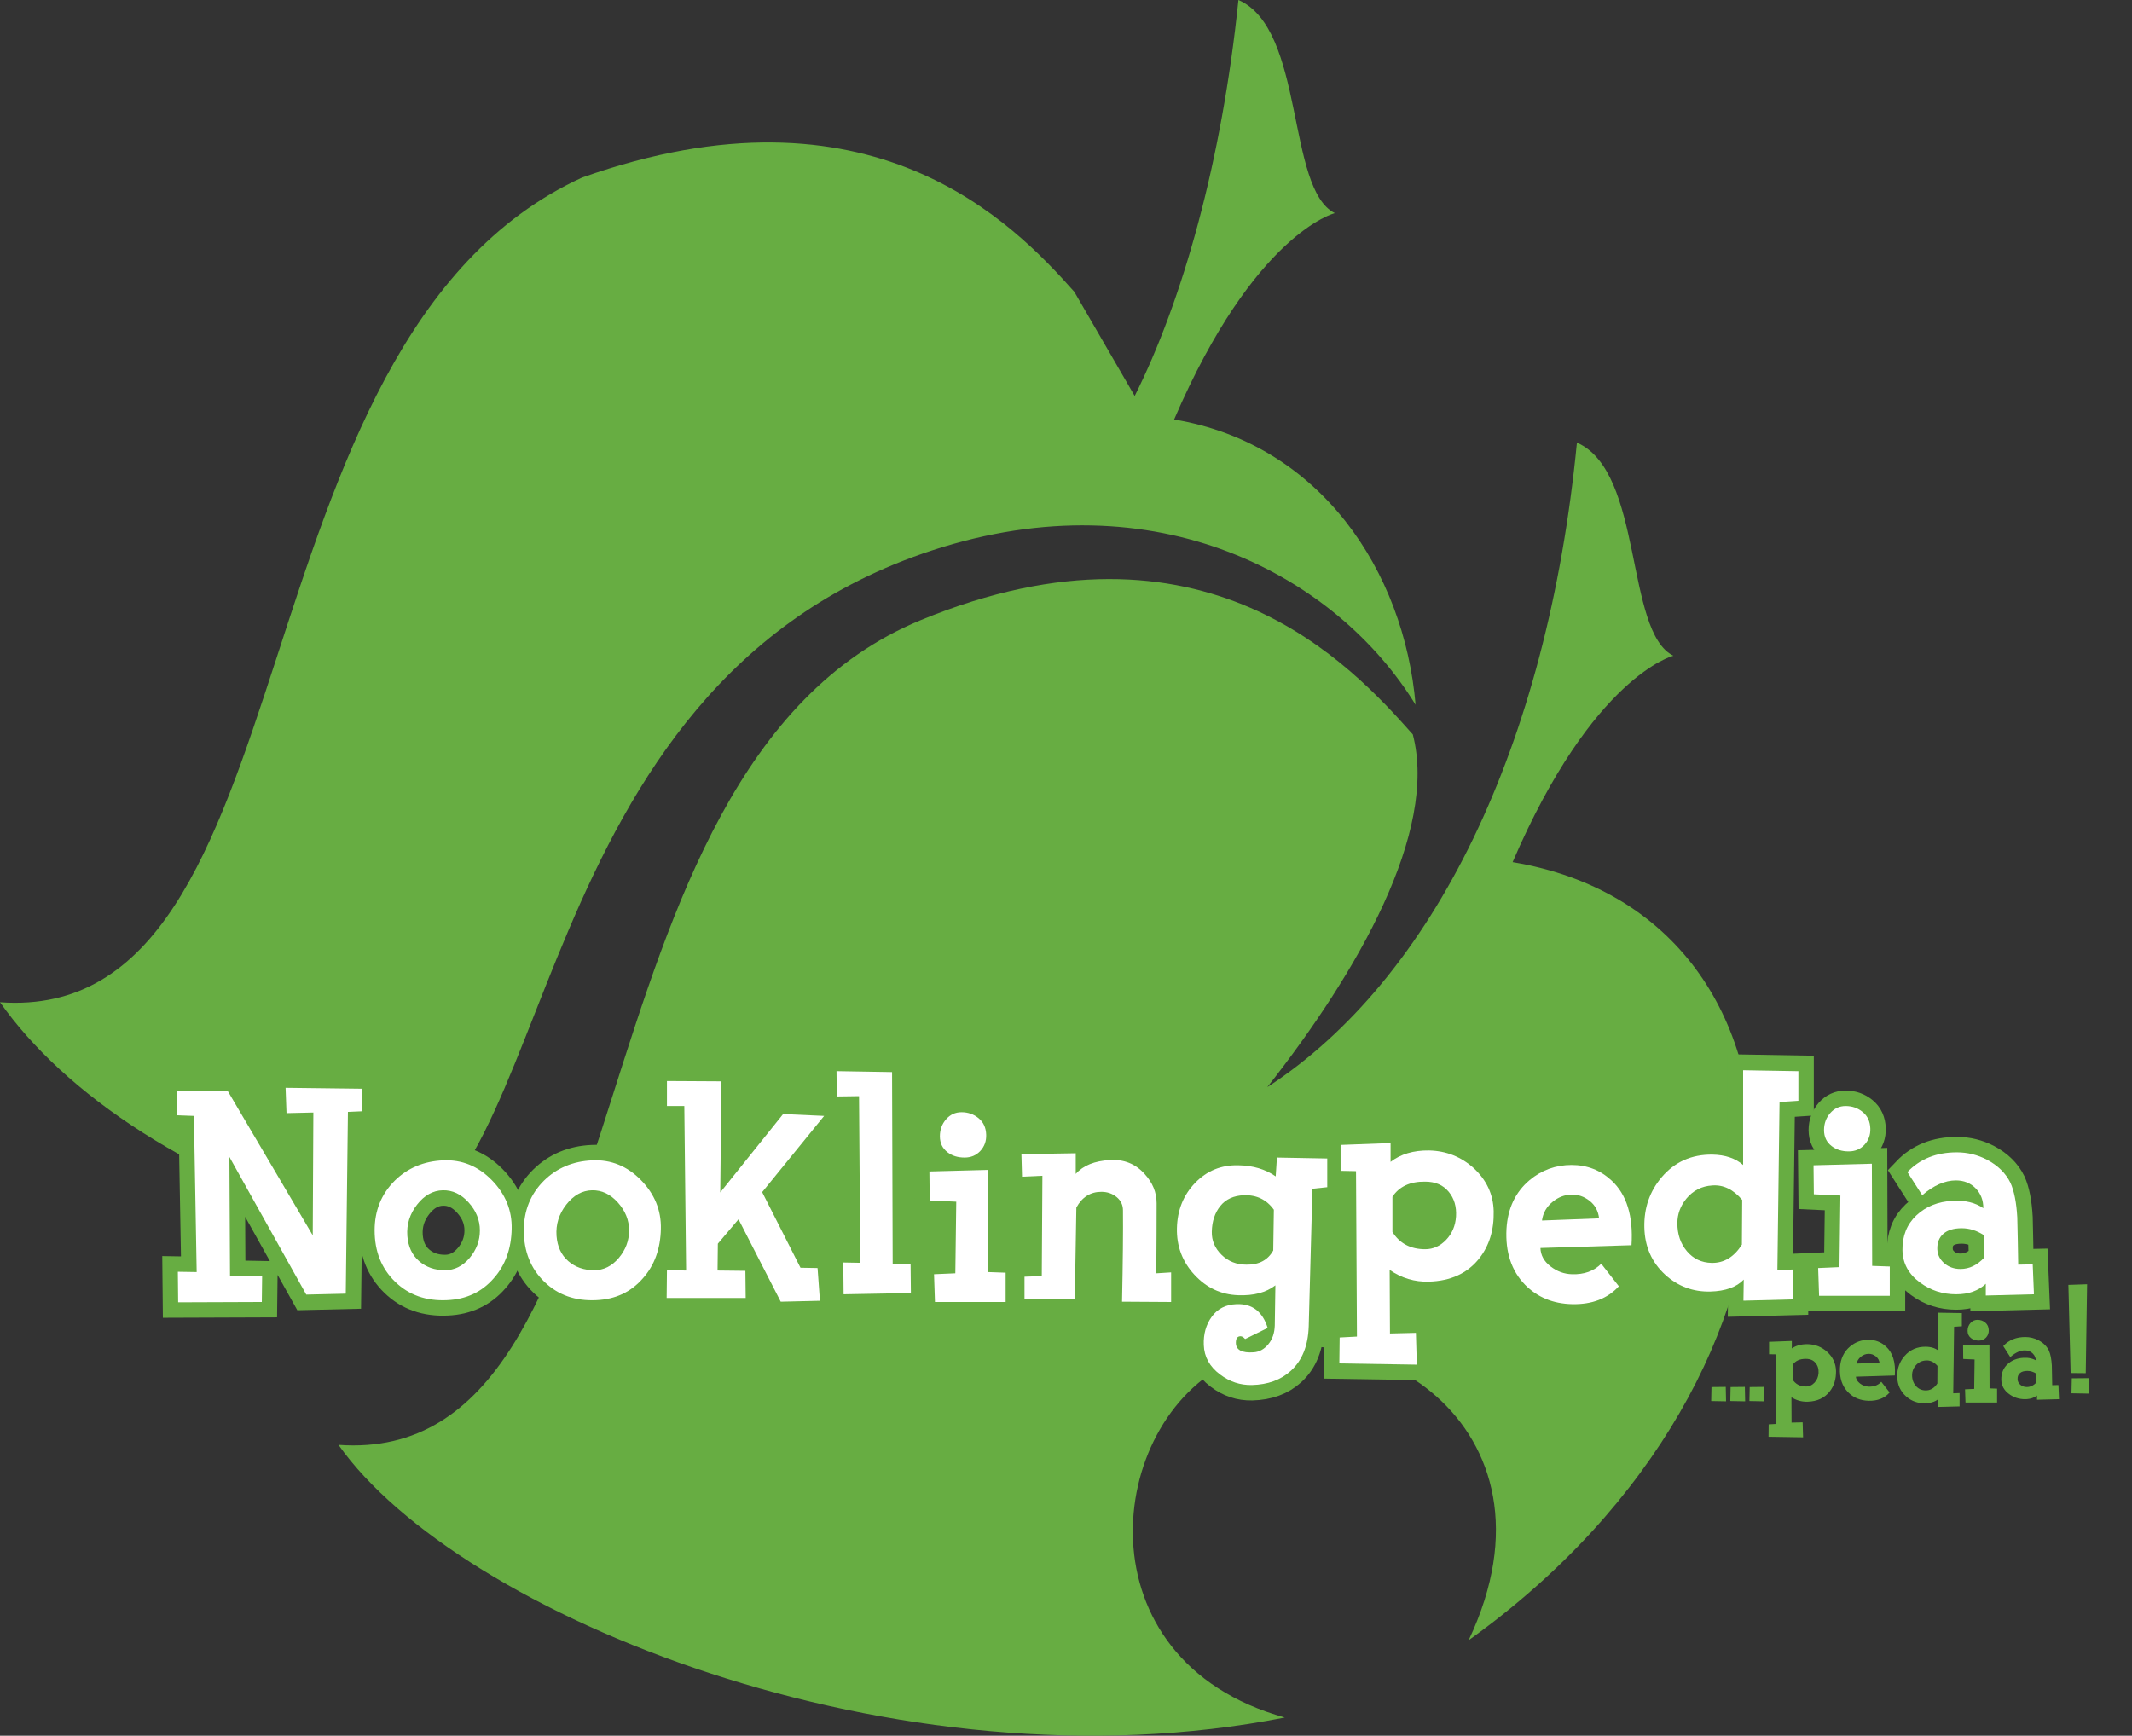 <?xml version="1.0" encoding="UTF-8" standalone="no"?>
<svg
   width="222.31mm"
   height="181.019mm"
   viewBox="0 0 840.11 684.07"
   version="1.1"
   id="svg1"
   sodipodi:docname="Leaf + Logo.svg"
   inkscape:version="1.4 (86a8ad7, 2024-10-11)"
   xml:space="preserve"
   xmlns:inkscape="http://www.inkscape.org/namespaces/inkscape"
   xmlns:sodipodi="http://sodipodi.sourceforge.net/DTD/sodipodi-0.dtd"
   xmlns:xlink="http://www.w3.org/1999/xlink"
   xmlns="http://www.w3.org/2000/svg"
   xmlns:svg="http://www.w3.org/2000/svg"><rect x="0" y="0" width="840.11" height="684.07" fill="#333333" stroke="none"/><defs
     id="defs1"><path
       d="M 6.2,3.81 5.74,3.83 5.67,9.72 4.39,9.75 1.9,5.29 1.92,9.14 2.96,9.16 2.95,9.99 0.24,10 0.23,9.01 0.84,9.02 0.75,3.96 0.21,3.94 0.2,3.16 H 1.85 L 4.6,7.83 4.62,3.85 3.75,3.87 3.72,3.05 6.2,3.08 Z"
       id="GlFinkHeavy49" /><path
       d="M 4.64,7.82 C 4.627,8.467 4.433,9 4.06,9.42 3.673,9.867 3.17,10.103 2.55,10.13 1.87,10.163 1.308,9.965 0.865,9.535 0.422,9.105 0.2,8.55 0.2,7.87 0.2,7.23 0.417,6.693 0.85,6.26 1.27,5.847 1.793,5.627 2.42,5.6 3.027,5.573 3.552,5.787 3.995,6.24 4.438,6.693 4.653,7.22 4.64,7.82 Z M 3.61,7.87 C 3.61,7.537 3.488,7.235 3.245,6.965 3.002,6.695 2.723,6.563 2.41,6.57 2.09,6.577 1.812,6.732 1.575,7.035 1.338,7.338 1.233,7.677 1.26,8.05 1.287,8.397 1.413,8.668 1.64,8.865 1.867,9.062 2.147,9.16 2.48,9.16 2.787,9.16 3.052,9.028 3.275,8.765 3.498,8.502 3.61,8.203 3.61,7.87 Z"
       id="GlFinkHeavy82" /><path
       d="M 5.46,4.16 3.39,6.63 4.67,9.08 5.24,9.09 5.32,10.15 4.01,10.18 2.6,7.51 1.91,8.3 1.9,9.17 2.83,9.18 2.84,10.06 H 0.2 L 0.21,9.16 0.85,9.17 0.79,3.84 H 0.21 V 3.03 L 2.03,3.04 1.99,6.64 4.09,4.1 Z"
       id="GlFinkHeavy78" /><path
       d="M 2.61,10 0.43,10.04 0.42,9.01 0.97,9.02 0.93,3.62 0.21,3.63 0.2,2.81 2,2.84 2.02,9.05 2.6,9.07 Z"
       id="GlFinkHeavy79" /><path
       d="M 2.04,4.57 C 2.047,4.777 1.983,4.952 1.85,5.095 1.717,5.238 1.547,5.31 1.34,5.31 1.12,5.31 0.937,5.253 0.79,5.14 0.623,5.013 0.54,4.84 0.54,4.62 0.54,4.407 0.607,4.223 0.74,4.07 0.873,3.917 1.04,3.84 1.24,3.84 1.453,3.84 1.638,3.905 1.795,4.035 1.952,4.165 2.033,4.343 2.04,4.57 Z M 2.67,9.99 H 0.38 L 0.35,9.09 1.04,9.06 1.07,6.74 0.21,6.7 0.2,5.76 2.09,5.71 2.1,9.02 2.67,9.04 Z"
       id="GlFinkHeavy76" /><path
       d="M 5.05,10.09 3.46,10.08 C 3.487,8.787 3.497,7.8 3.49,7.12 3.49,6.947 3.422,6.803 3.285,6.69 3.148,6.577 2.983,6.52 2.79,6.52 2.437,6.52 2.167,6.69 1.98,7.03 L 1.93,9.98 0.3,9.99 V 9.27 L 0.86,9.25 0.88,6 0.22,6.03 0.2,5.3 1.96,5.27 V 5.94 C 2.2,5.667 2.57,5.517 3.07,5.49 3.523,5.463 3.897,5.613 4.19,5.94 4.45,6.22 4.58,6.537 4.58,6.89 4.58,7.457 4.577,8.213 4.57,9.16 L 5.05,9.13 Z"
       id="GlFinkHeavy81" /><path
       d="M 5.07,6.47 4.59,6.52 4.47,10.98 C 4.45,11.607 4.257,12.087 3.89,12.42 3.57,12.713 3.15,12.867 2.63,12.88 2.25,12.887 1.907,12.773 1.6,12.54 1.26,12.287 1.083,11.967 1.07,11.58 1.057,11.227 1.143,10.922 1.33,10.665 1.517,10.408 1.783,10.273 2.13,10.26 2.637,10.24 2.973,10.497 3.14,11.03 L 2.41,11.39 C 2.357,11.33 2.307,11.3 2.26,11.3 c -0.1,0 -0.15,0.07 -0.15,0.21 0,0.233 0.193,0.337 0.58,0.31 0.18,-0.013 0.337,-0.1 0.47,-0.26 0.133,-0.16 0.203,-0.363 0.21,-0.61 L 3.39,9.65 C 3.09,9.883 2.687,9.99 2.18,9.97 1.627,9.95 1.155,9.728 0.765,9.305 0.375,8.882 0.187,8.38 0.2,7.8 0.213,7.213 0.41,6.723 0.79,6.33 1.17,5.937 1.637,5.747 2.19,5.76 2.663,5.767 3.067,5.887 3.4,6.12 L 3.44,5.51 5.07,5.54 V 6.47 Z M 3.34,7.2 C 3.107,6.873 2.783,6.717 2.37,6.73 2.037,6.743 1.782,6.86 1.605,7.08 1.428,7.3 1.337,7.577 1.33,7.91 1.323,8.197 1.428,8.447 1.645,8.66 1.862,8.873 2.13,8.98 2.45,8.98 2.857,8.987 3.147,8.833 3.32,8.52 Z"
       id="GlFinkHeavy74" /><path
       d="M 5.2,7.75 C 5.213,8.357 5.057,8.867 4.73,9.28 4.35,9.76 3.807,10.01 3.1,10.03 2.64,10.043 2.217,9.917 1.83,9.65 L 1.84,11.71 2.68,11.69 2.71,12.72 0.2,12.68 0.21,11.84 0.77,11.81 0.74,6.45 0.24,6.44 V 5.6 L 1.86,5.54 V 6.15 C 2.187,5.897 2.603,5.773 3.11,5.78 3.663,5.793 4.143,5.983 4.55,6.35 4.97,6.737 5.187,7.203 5.2,7.75 Z M 3.98,7.92 C 4,7.6 3.92,7.332 3.74,7.115 3.56,6.898 3.307,6.79 2.98,6.79 2.493,6.783 2.14,6.947 1.92,7.28 V 8.42 C 2.153,8.793 2.507,8.98 2.98,8.98 3.24,8.98 3.467,8.878 3.66,8.675 3.853,8.472 3.96,8.22 3.98,7.92 Z"
       id="GlFinkHeavy83" /><path
       d="M 4.26,8.25 1.31,8.34 C 1.317,8.573 1.425,8.772 1.635,8.935 1.845,9.098 2.077,9.183 2.33,9.19 2.723,9.203 3.04,9.09 3.28,8.85 L 3.85,9.58 C 3.483,9.98 2.98,10.173 2.34,10.16 1.72,10.147 1.21,9.937 0.81,9.53 0.37,9.077 0.17,8.473 0.21,7.72 0.25,7.053 0.5,6.527 0.96,6.14 1.353,5.813 1.807,5.65 2.32,5.65 c 0.5,0 0.93,0.167 1.29,0.5 0.493,0.453 0.71,1.153 0.65,2.1 z M 3.21,7.38 C 3.183,7.14 3.08,6.95 2.9,6.81 2.72,6.67 2.523,6.603 2.31,6.61 2.09,6.617 1.89,6.693 1.71,6.84 1.51,7 1.393,7.203 1.36,7.45 Z"
       id="GlFinkHeavy72" /><path
       d="M 5.19,3.05 V 3.99 L 4.58,4.03 4.51,9.37 5.01,9.35 V 10.3 L 3.41,10.34 3.42,9.67 C 3.187,9.91 2.827,10.037 2.34,10.05 1.78,10.063 1.293,9.887 0.88,9.52 0.44,9.127 0.213,8.623 0.2,8.01 0.187,7.397 0.373,6.867 0.76,6.42 1.18,5.933 1.727,5.693 2.4,5.7 2.82,5.707 3.153,5.817 3.4,6.03 V 3.02 L 5.19,3.05 Z M 3.37,7.14 C 3.083,6.807 2.76,6.653 2.4,6.68 2.06,6.7 1.78,6.84 1.56,7.1 1.367,7.333 1.27,7.593 1.27,7.88 c 0,0.353 0.103,0.65 0.31,0.89 0.207,0.24 0.473,0.363 0.8,0.37 0.4,0.007 0.727,-0.187 0.98,-0.58 z"
       id="GlFinkHeavy71" /><path
       d="M 4.46,10.14 2.9,10.18 V 9.8 C 2.66,10.027 2.34,10.14 1.94,10.14 1.5,10.14 1.11,10.013 0.77,9.76 0.397,9.487 0.207,9.137 0.2,8.71 0.193,8.25 0.343,7.875 0.65,7.585 0.957,7.295 1.35,7.137 1.83,7.11 2.23,7.09 2.56,7.17 2.82,7.35 2.82,7.09 2.737,6.875 2.57,6.705 2.403,6.535 2.19,6.45 1.93,6.45 1.577,6.45 1.213,6.61 0.84,6.93 L 0.36,6.18 C 0.767,5.753 1.3,5.54 1.96,5.54 2.307,5.54 2.633,5.62 2.94,5.78 3.293,5.967 3.547,6.217 3.7,6.53 3.82,6.797 3.893,7.17 3.92,7.65 3.933,8.163 3.943,8.673 3.95,9.18 L 4.42,9.17 4.46,10.14 Z M 2.85,8.95 2.83,8.22 C 2.603,8.073 2.367,8 2.12,8 1.86,8 1.662,8.06 1.525,8.18 1.388,8.3 1.323,8.467 1.33,8.68 1.337,8.86 1.412,9.012 1.555,9.135 1.698,9.258 1.873,9.32 2.08,9.32 2.367,9.32 2.623,9.197 2.85,8.95 Z"
       id="GlFinkHeavy68" /><path
       d="M 1.22,10.2 0.2,10.18 0.22,9.22 1.2,9.21 Z"
       id="GlFinkHeavy17" /><path
       d="M 1.52,2.66 1.43,8.61 0.5,8.6 0.35,2.7 1.52,2.66 Z M 1.64,10 0.56,9.98 0.58,9.06 1.62,9.05 Z"
       id="GlFinkHeavy4" /></defs><sodipodi:namedview
     id="namedview1"
     pagecolor="#ffffff"
     bordercolor="#000000"
     borderopacity="0.25"
     inkscape:showpageshadow="2"
     inkscape:pageopacity="0.0"
     inkscape:pagecheckerboard="true"
     inkscape:deskcolor="#d1d1d1"
     inkscape:document-units="mm"
     inkscape:zoom="0.53124384"
     inkscape:cx="227.76735"
     inkscape:cy="-11.294249"
     inkscape:window-width="1147"
     inkscape:window-height="1000"
     inkscape:window-x="953"
     inkscape:window-y="0"
     inkscape:window-maximized="0"
     inkscape:current-layer="svg1" /><path
     d="M 488,-7.6512596e-4 C 481.459,63.763 465.918,118.56 447.123,156.062 L 423.331,114.999 C 399.331,87.999 343.33,29.499 229.33,69.999 88.83,134.499 124.66,404 0,395 c 25.199,35.728 74.73,70.384 149.625,92.352 71.146,-14.531 54.584,-217.056 217.735,-270.451 88.507,-28.966 159.464,10.378 190.45,60.864 -4.491,-52.57 -37.504,-102.824 -95.15,-112.435 31.67,-73.58 63.341,-81.331 63.341,-81.331 -19.17,-9.5 -11.671,-72.5 -38.001,-84 z"
     style="fill:#67ad42;stroke:none"
     id="path10"
     sodipodi:nodetypes="ccccccscccc" /><path
     id="Unnamed"
     fill="none"
     stroke="#000000"
     stroke-width="1"
     d="m 362.714,244.448 c -142.913,58.962 -104.67,334 -229.33,325 47.08,66.75 219.66,137.67 372.88,107.45 -81.34,-22.66 -70.91,-116.33 -21.55,-139.95 51.23,-24.51 134.5,24 94,109.5 148,-106 145.33,-285.33 17.33,-306.67 31.67,-73.58 63.34,-81.33 63.34,-81.33 -19.17,-9.5 -11.67,-72.5 -38,-84 -11.67,120 -56.67,211.5 -122,254 35.66,-45.33 67.33,-100.67 57.33,-139 -24,-27 -82.164,-91.141 -194,-45 z"
     style="fill:#67ad42;fill-opacity:1;stroke:none"
     sodipodi:nodetypes="scccccccccs" /><g
     id="g1"
     transform="matrix(2.896,0,0,2.896,34.219,366.322)"><g
       inkscape:label="Background"
       id="Background"><g
         transform="translate(11.418,9.998)"
         id="g13"><use
           xlink:href="#GlFinkHeavy49"
           transform="matrix(4.2,0,0,4.2,0,-1.26)"
           style="fill:#67ad42;stroke:#67ad42;stroke-width:1"
           id="use1" /><use
           xlink:href="#GlFinkHeavy82"
           transform="matrix(4.2,0,0,4.2,26.9,-2.1)"
           style="fill:#67ad42;stroke:#67ad42;stroke-width:1"
           id="use2" /><use
           xlink:href="#GlFinkHeavy82"
           transform="matrix(4.2,0,0,4.2,47.2,-2.1)"
           style="fill:#67ad42;stroke:#67ad42;stroke-width:1"
           id="use3" /><use
           xlink:href="#GlFinkHeavy78"
           transform="matrix(4.074,0,0,4.2,66.66,-2.1)"
           style="fill:#67ad42;stroke:#67ad42;stroke-width:1"
           id="use4" /><use
           xlink:href="#GlFinkHeavy79"
           transform="matrix(4.2,0,0,4.2,89.746,-2.52)"
           style="fill:#67ad42;stroke:#67ad42;stroke-width:1"
           id="use5" /><use
           xlink:href="#GlFinkHeavy76"
           transform="matrix(4.2,0,0,4.2,102.386,-1.26)"
           style="fill:#67ad42;stroke:#67ad42;stroke-width:1"
           id="use6" /><use
           xlink:href="#GlFinkHeavy81"
           transform="matrix(4.2,0,0,4.2,114.906,-1.68)"
           style="fill:#67ad42;stroke:#67ad42;stroke-width:1"
           id="use7" /><use
           xlink:href="#GlFinkHeavy74"
           transform="matrix(4.2,0,0,4.2,136.066,-2.1)"
           style="fill:#67ad42;stroke:#67ad42;stroke-width:1"
           id="use8" /><use
           xlink:href="#GlFinkHeavy83"
           transform="matrix(4.2,0,0,4.2,158.166,-4.2)"
           style="fill:#67ad42;stroke:#67ad42;stroke-width:1"
           id="use9" /><use
           xlink:href="#GlFinkHeavy72"
           transform="matrix(4.2,0,0,4.2,180.866,-1.68)"
           style="fill:#67ad42;stroke:#67ad42;stroke-width:1"
           id="use10" /><use
           xlink:href="#GlFinkHeavy71"
           transform="matrix(4.2,0,0,4.284,199.666,-3.78)"
           style="fill:#67ad42;stroke:#67ad42;stroke-width:1"
           id="use11" /><use
           xlink:href="#GlFinkHeavy76"
           transform="matrix(4.2,0,0,4.2,222.686,-2.1)"
           style="fill:#67ad42;stroke:#67ad42;stroke-width:1"
           id="use12" /><use
           xlink:href="#GlFinkHeavy68"
           transform="matrix(4.2,0,0,4.2,234.786,-2.94)"
           style="fill:#67ad42;stroke:#67ad42;stroke-width:1"
           id="use13" /><path
           d="M 0,0 H 263.29 V 55.912 H 0 Z"
           style="fill:none;stroke:none"
           id="path13" /></g></g><g
       inkscape:label="New Layer 1"
       id="New Layer 1"><g
         transform="translate(11.418,9.998)"
         id="g26"><use
           xlink:href="#GlFinkHeavy49"
           transform="matrix(4.2,0,0,4.2,0,-1.26)"
           style="fill:#ffffff;stroke:none"
           id="use14" /><use
           xlink:href="#GlFinkHeavy82"
           transform="matrix(4.2,0,0,4.2,26.9,-2.1)"
           style="fill:#ffffff;stroke:none"
           id="use15" /><use
           xlink:href="#GlFinkHeavy82"
           transform="matrix(4.2,0,0,4.2,47.2,-2.1)"
           style="fill:#ffffff;stroke:none"
           id="use16" /><use
           xlink:href="#GlFinkHeavy78"
           transform="matrix(4.074,0,0,4.2,66.66,-2.1)"
           style="fill:#ffffff;stroke:none"
           id="use17" /><use
           xlink:href="#GlFinkHeavy79"
           transform="matrix(4.2,0,0,4.2,89.746,-2.52)"
           style="fill:#ffffff;stroke:none"
           id="use18" /><use
           xlink:href="#GlFinkHeavy76"
           transform="matrix(4.2,0,0,4.2,102.386,-1.26)"
           style="fill:#ffffff;stroke:none"
           id="use19" /><use
           xlink:href="#GlFinkHeavy81"
           transform="matrix(4.2,0,0,4.2,114.906,-1.68)"
           style="fill:#ffffff;stroke:none"
           id="use20" /><use
           xlink:href="#GlFinkHeavy74"
           transform="matrix(4.2,0,0,4.2,136.066,-2.1)"
           style="fill:#ffffff;stroke:none"
           id="use21" /><use
           xlink:href="#GlFinkHeavy83"
           transform="matrix(4.2,0,0,4.2,158.166,-4.2)"
           style="fill:#ffffff;stroke:none"
           id="use22" /><use
           xlink:href="#GlFinkHeavy72"
           transform="matrix(4.2,0,0,4.2,180.866,-1.68)"
           style="fill:#ffffff;stroke:none"
           id="use23" /><use
           xlink:href="#GlFinkHeavy71"
           transform="matrix(4.2,0,0,4.284,199.666,-3.78)"
           style="fill:#ffffff;stroke:none"
           id="use24" /><use
           xlink:href="#GlFinkHeavy76"
           transform="matrix(4.2,0,0,4.2,222.686,-2.1)"
           style="fill:#ffffff;stroke:none"
           id="use25" /><use
           xlink:href="#GlFinkHeavy68"
           transform="matrix(4.2,0,0,4.2,234.786,-2.94)"
           style="fill:#ffffff;stroke:none"
           id="use26" /><path
           d="M 0,0 H 263.29 V 55.912 H 0 Z"
           style="fill:none;stroke:none"
           id="path26" /></g><g
         transform="translate(220.752,45.761)"
         id="g35"><use
           xlink:href="#GlFinkHeavy17"
           transform="scale(1.8)"
           style="fill:#67ad42;stroke:#67ad42;stroke-width:0.1"
           id="use27" /><use
           xlink:href="#GlFinkHeavy17"
           transform="matrix(1.8,0,0,1.8,2.6,0)"
           style="fill:#67ad42;stroke:#67ad42;stroke-width:0.1"
           id="use28" /><use
           xlink:href="#GlFinkHeavy17"
           transform="matrix(1.8,0,0,1.8,5.2,0)"
           style="fill:#67ad42;stroke:#67ad42;stroke-width:0.1"
           id="use29" /><use
           xlink:href="#GlFinkHeavy83"
           transform="matrix(1.8,0,0,1.8,7.8,0.36)"
           style="fill:#67ad42;stroke:#67ad42;stroke-width:0.1"
           id="use30" /><use
           xlink:href="#GlFinkHeavy72"
           transform="matrix(1.8,0,0,1.8,17.5,0)"
           style="fill:#67ad42;stroke:#67ad42;stroke-width:0.1"
           id="use31" /><use
           xlink:href="#GlFinkHeavy71"
           transform="matrix(1.728,0,0,1.728,25.32,1.26)"
           style="fill:#67ad42;stroke:#67ad42;stroke-width:0.1"
           id="use32" /><use
           xlink:href="#GlFinkHeavy76"
           transform="matrix(1.8,0,0,1.8,34.272,0.54)"
           style="fill:#67ad42;stroke:#67ad42;stroke-width:0.1"
           id="use33" /><use
           xlink:href="#GlFinkHeavy68"
           transform="matrix(1.8,0,0,1.8,39.472,-0.18)"
           style="fill:#67ad42;stroke:#67ad42;stroke-width:0.1"
           id="use34" /><use
           xlink:href="#GlFinkHeavy4"
           transform="matrix(2,0,0,2,48.272,-2.7)"
           style="fill:#67ad42;stroke:#67ad42;stroke-width:0.1"
           id="use35" /><path
           d="M 0,0 H 69.925 V 28.333 H 0 Z"
           style="fill:none;stroke:none"
           id="path35" /></g></g></g></svg>
